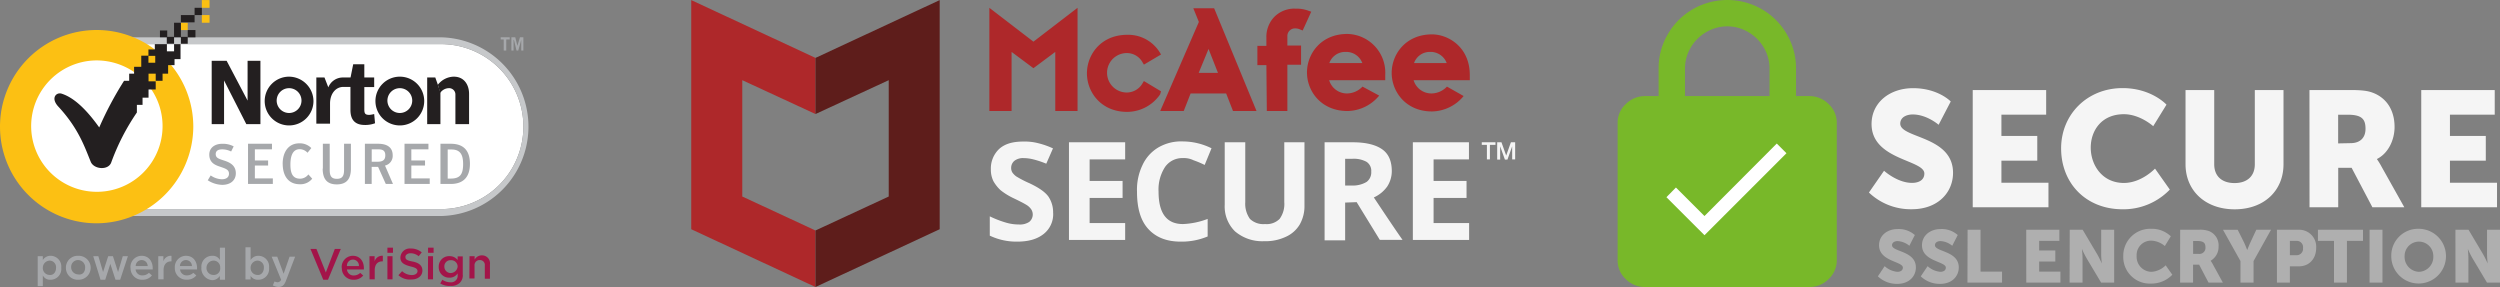 <svg xmlns="http://www.w3.org/2000/svg" width="697.12" height="80.028"><rect width="100%" height="100%" fill="#808080" stroke="none"/><defs><style>.a{fill:#fff}.c{fill:#231f20}.d{fill:#a6a8ab}.e{fill:#fcc013}.f{fill:#a31449}.g{fill:#ae282a;fill-rule:evenodd}.k,.l{fill:#f5f5f5}.j{fill:#78b829}.l{opacity:.4}</style></defs><path class="a" d="M27.08 12.307a23 23 0 0 0 0 46h95.86a23 23 0 0 0 0-46z"/><path d="M122.94 60.237H27.08a24.92 24.92 0 1 1-.998-49.83q.499-.01.998 0h95.86a24.92 24.92 0 0 1 0 49.83m-95.86-47.93a23 23 0 0 0 0 46h95.86a23 23 0 0 0 0-46z" fill="#c6c8ca"/><path class="c" d="M111.49 21.377a6.8 6.8 0 1 0 6.8 6.8v-.01a6.79 6.79 0 0 0-6.79-6.79h-.01m0 10.13a3.46 3.46 0 1 1 3.46-3.46 3.46 3.46 0 0 1-3.46 3.46M80.61 21.377a6.8 6.8 0 1 0 6.8 6.8v-.01a6.87 6.87 0 0 0-6.8-6.79m0 10.13a3.46 3.46 0 1 1 3.46-3.46 3.46 3.46 0 0 1-3.46 3.46"/><path class="c" d="M104.34 31.797a7.84 7.84 0 0 1-1.32.24c-1.19 0-1.43-.36-1.43-1.55v-6.2h2.75v-2.68h-2.75v-3.69h-3.1l-.74 3.69h-2.27a4.37 4.37 0 0 0-3.93 2.75l-1.07-2.75h-2.27v12.88h3.82v-5.6c0-2.86 1.67-4.65 3.69-4.65h2v6.44c0 3 1.55 4.17 4 4.17a7.71 7.71 0 0 0 2.86-.48zM122.81 25.777v8.83h-3.69v-13h2.26l.72 2.03"/><path class="c" d="M122.1 23.637a5.76 5.76 0 0 1 4.41-2.26c3.1 0 4.29 2.5 4.29 4.76v8.47h-3.81v-8.35a1.76 1.76 0 0 0-1.841-1.675l-.069.005a3 3 0 0 0-2.33 1.32M59.03 16.957h4.17l5.84 11.09v-11.09h3.58v17.65h-3.94l-6.2-12.17v12.17h-3.45v-17.65z"/><path class="d" d="M142.13 10.397v.6h-.96v3.1h-.71v-3.1h-.84v-.6h2.51zM142.6 14.097v-3.7h1.08l.59 2.39.72-2.39h.95v3.7h-.59v-2.98l-.84 2.98h-.48l-.71-2.98h-.12v2.98h-.6zM57.96 50.227l.79-1.31a5.7 5.7 0 0 0 3.1 1.07c1.31 0 2-.6 2-1.55 0-1.19-1-1.43-2.62-2-1.43-.47-2.87-1.19-2.87-3.34 0-1.9 1.55-3 3.58-3a6.4 6.4 0 0 1 3.22.72l-.71 1.43a5.53 5.53 0 0 0-2.51-.6c-1.19 0-1.79.48-1.79 1.32 0 1.07.84 1.31 2.27 1.78s3.34 1.2 3.34 3.58c0 1.91-1.43 3.22-3.82 3.22a7.71 7.71 0 0 1-4.05-1.31M69.16 40.087h6.68v1.55h-4.77v3.1h3.69v1.43h-3.69v3.58h5.01v1.55h-6.92v-11.21zM78.82 45.697c0-3.22 1.55-5.73 4.65-5.73a4.47 4.47 0 0 1 3.34 1.32l-1.06 1.31a3 3 0 0 0-2.15-1c-1.79 0-2.62 1.55-2.62 4.3s.83 3.93 2.74 3.93a2.92 2.92 0 0 0 2.27-1.19l1.07 1.19a4.18 4.18 0 0 1-3.46 1.55c-3.22 0-4.77-2.38-4.77-5.72M90.03 47.007v-6.92h1.91v7.28c0 1.55.35 2.5 2 2.5s2-1 2-2.5v-7.28h1.91v6.92c0 2.74-1.07 4.41-3.94 4.41s-3.93-1.67-3.93-4.41M109.58 51.297h-2l-2.15-4.77h-1.79v4.77h-1.89v-11.21h3.7c2.26 0 4.05.84 4.05 3.22a2.76 2.76 0 0 1-2.14 2.86zm-4.29-6.2c1.43 0 2.15-.48 2.15-1.79s-.72-1.67-2-1.67h-1.79v3.46zM112.8 40.087h6.67v1.55h-4.77v3.1h3.82v1.43h-3.82v3.58h5.13v1.55h-7.03v-11.21zM122.94 40.087h2.74c3.69 0 5.36 2 5.36 5.61s-1.79 5.6-5.36 5.6h-2.86v-11.21zm2.74 9.71c2.62 0 3.46-1.19 3.46-4.05 0-2.51-.72-4.06-3.22-4.06h-1.08v8.11z"/><path class="e" d="M26.96 62.267a26.95 26.95 0 1 1 26.94-26.96v.02a27.08 27.08 0 0 1-26.94 26.94m0-45.42a18.32 18.32 0 1 0 13 5.36 18.56 18.56 0 0 0-13-5.36M56.28 4.197h2.15v2.15h-2.15zM56.28.027h2.15v2.15h-2.15zM50.44 6.347h1.91v2.03h-1.91z"/><path class="c" d="M46.51 10.277h2.03v1.91h-2.03zM52.35 8.377h2.15v2.03h-2.15z"/><path class="c" d="M44.6 8.487h2.03v1.91H44.6zM50.44 10.277h1.91v1.91h-1.91zM54.26 2.177h2.03v2.03h-2.03zM50.44 4.197h3.82v2.03h-3.82zM48.53 6.347h1.91v4.05h-1.91zM48.54 12.307v2h-2v-2h-3.37v1.49h-1.78v1.78h1.9v1.91h-1.9v-1.96h-2v3.1h-2v1.91h-1.37v2h-1.43a96 96 0 0 0-6.92 13c-4.41-6.2-7.86-8.58-10.49-9.42-1.43-.47-3.22 1.2-.83 3.7 5.6 6.08 7.27 11.21 8.94 15.26.83 2.15 4.89 2.51 5.72.24a61.87 61.87 0 0 1 7.16-13.95v-2.13h1.58v-2h1.67v-2.29h2v-2.26h-2v-2.15h2v2h1.91v-2h1.55v-2.38h1.79v-1.67h1.67v-4.18z"/><path class="d" d="M10.51 71.447h1.43v1.07a2.5 2.5 0 0 1 2.14-1.19 3 3 0 0 1 3 3.34 3 3 0 0 1-3 3.34 2.23 2.23 0 0 1-2.14-1.21v3h-1.43zm5.12 3.22a1.83 1.83 0 0 0-1.652-1.992q-.069-.007-.138-.008a2 2 0 0 0-1.9 2 1.91 1.91 0 0 0 1.818 1.998q.04.002.082.002c1 .12 1.79-.72 1.79-2M18.38 74.667a3.29 3.29 0 0 1 3.236-3.344q.107-.001.214.004a3.36 3.36 0 0 1 3.459 3.258l.001.082a3.36 3.36 0 0 1-3.378 3.341l-.082-.001a3.29 3.29 0 0 1-3.447-3.126q-.005-.107-.003-.214m5.36 0a2 2 0 0 0-1.844-2.144q-.078-.006-.156-.006a1.91 1.91 0 0 0-1.902 1.918l.002.082a2 2 0 0 0 1.9 2c1.31.24 2-.72 2-1.91M26 71.447h1.43l1.31 4.41 1.43-4.41h1.32l1.43 4.41 1.31-4.41h1.43l-2.15 6.55H32.2l-1.43-4.41-1.43 4.41h-1.31L26 71.447zM36.38 74.667a3.14 3.14 0 0 1 2.933-3.334q.084-.005.167-.006c2 0 3.1 1.55 3.1 3.46v.36h-4.77a1.83 1.83 0 0 0 1.94 1.65 2.6 2.6 0 0 0 1.78-.72l.84.72a3.26 3.26 0 0 1-2.62 1.21 3.19 3.19 0 0 1-3.34-3.033q-.007-.153 0-.307m4.77-.48a1.67 1.67 0 0 0-3.34 0zM44.13 71.447h1.43v1.43a2.19 2.19 0 0 1 2.26-1.55v1.55h-.07c-1.31 0-2.14.84-2.14 2.5v2.51h-1.48zM48.75 74.667a3.14 3.14 0 0 1 2.933-3.334q.084-.005.167-.006c2 0 3.1 1.55 3.1 3.46v.36h-4.74a1.83 1.83 0 0 0 1.91 1.65 2.6 2.6 0 0 0 1.78-.72l.85.72a3.26 3.26 0 0 1-2.62 1.19 3.19 3.19 0 0 1-3.38-3.32m4.77-.48a1.67 1.67 0 0 0-3.34 0zM56.17 74.667a3 3 0 0 1 3-3.34 2.25 2.25 0 0 1 2.15 1.19v-3.45h1.43v8.94H61.3v-1.08a2.52 2.52 0 0 1-2.15 1.2 3.32 3.32 0 0 1-3-3.46m5.25 0a1.86 1.86 0 0 0-1.91-2 2 2 0 0 0-1.91 2 1.92 1.92 0 0 0 1.838 1.998l.072.002a1.786 1.786 0 0 0 1.91-2M69.88 76.927v1h-1.43v-8.98h1.43v3.57a2.52 2.52 0 0 1 2.15-1.19 3 3 0 0 1 3 3.34 3 3 0 0 1-3 3.34 2.38 2.38 0 0 1-2.15-1.08m3.7-2.26a1.83 1.83 0 0 0-1.652-1.992q-.069-.007-.138-.008a2 2 0 0 0-1.91 2 1.92 1.92 0 0 0 1.838 1.998l.072.002c.95.12 1.79-.72 1.79-2M76.08 79.557l.48-1.08a2.18 2.18 0 0 0 .83.24 1.13 1.13 0 0 0 1-.71l-2.64-6.44h1.55l1.79 4.77 1.66-4.77h1.55l-2.55 6.68c-.48 1.31-1.08 1.78-2.15 1.78a3.79 3.79 0 0 1-1.55-.47"/><path class="f" d="M86.57 69.417h1.67l2.62 6.56 2.5-6.56h1.67l-3.57 8.58h-1.32l-3.57-8.58zM95.28 74.667a3.14 3.14 0 0 1 2.933-3.334q.084-.005.167-.006c2 0 3.09 1.55 3.09 3.46v.36h-4.72a1.83 1.83 0 0 0 1.9 1.67 2.6 2.6 0 0 0 1.79-.72l.84.72a3.26 3.26 0 0 1-2.63 1.19 3.19 3.19 0 0 1-3.33-3.043q-.007-.149 0-.297m4.76-.48a1.67 1.67 0 1 0-3.33 0zM103.02 71.447h1.44v1.43a2.18 2.18 0 0 1 2.29-1.55v1.55h-.12c-1.31 0-2.14.84-2.14 2.5v2.51h-1.44zM108.03 69.067h1.55v1.43h-1.55zm0 2.38h1.43v6.44h-1.43zM111.13 76.697l1-1.08a4 4 0 0 0 2.74 1.08c.95 0 1.55-.48 1.55-1.08 0-.59-.36-.95-1.91-1.31-1.79-.48-2.86-1-2.86-2.5a2.62 2.62 0 0 1 2.717-2.52q.072.003.143.01a4.65 4.65 0 0 1 3.1 1.08l-.86 1.07a3.55 3.55 0 0 0-2.27-.83c-.83 0-1.43.47-1.43 1 0 .71.36 1 2 1.31s2.74 1.07 2.74 2.5c0 1.55-1.31 2.51-3.1 2.51a4.71 4.71 0 0 1-3.58-1.19M119.36 69.067h1.55v1.43h-1.55zm0 2.38h1.39v6.44h-1.43zM122.75 79.077l.59-1.07a4 4 0 0 0 2.27.71 1.82 1.82 0 0 0 2-2v-.48a2.59 2.59 0 0 1-2.27 1.19 2.88 2.88 0 0 1-3-2.755q-.005-.122 0-.245a2.88 2.88 0 0 1 2.755-3q.122-.005.245 0a2.8 2.8 0 0 1 2.27 1.07v-1h1.43v5a2.9 2.9 0 0 1-.84 2.38 3.45 3.45 0 0 1-2.62.84 4.65 4.65 0 0 1-2.86-.72m4.89-4.65a1.79 1.79 0 0 0-1.786-1.794q-.062 0-.124.004a1.69 1.69 0 0 0-1.79 1.79 1.76 1.76 0 0 0 1.73 1.79h.06a2 2 0 0 0 1.91-1.79M130.92 71.447h1.43v.95a2.27 2.27 0 0 1 2-1.19 2.21 2.21 0 0 1 2.27 2.51v4h-1.43v-3.7a1.36 1.36 0 0 0-1.44-1.5 1.42 1.42 0 0 0-1.43 1.55v3.58h-1.43z"/><path class="g" d="M323.75 25.467l-4.78-2.87-.36.6a5.08 5.08 0 0 1-4.41 2.6 5.5 5.5 0 0 1 0-11 5 5 0 0 1 4.42 2.63l.36.59 4.77-2.82-.36-.6a10.33 10.33 0 0 0-9.08-4.89c-7.28 0-11.22 5.49-11.22 10.74s3.94 10.75 11.22 10.75a11.21 11.21 0 0 0 9.2-4.9l.24-.83M337 13.647l2.63 6.68h-5.38zm-13.48 17.31h6.56l1.92-4.9h9.91l1.91 4.9h6.56l-11.82-28.66h-5.81l1.55 3.82zm29.73 0h5.73v-12.9h3.82v-5.37h-3.82v-2.51a2.14 2.14 0 0 1 2-2.26 3.45 3.45 0 0 1 1.67.35l.6.24 2.39-5.25-.72-.24a9.36 9.36 0 0 0-3.58-.6 7.84 7.84 0 0 0-6.21 2.51 8.09 8.09 0 0 0-2 5.61v2.26h-2.51v5.37h2.51l.12 12.78m-77.37-28.77v28.78h6.2v-16.48l6.09 4.54 6.09-4.54v16.48h6.21V2.177l-12.3 9.44-12.29-9.44m94.8 15.41a4.68 4.68 0 0 1 4.54-3.11 4.78 4.78 0 0 1 4.66 3.11zm5-8.12c-7.29 0-11.23 5.49-11.23 10.74s3.96 10.75 11.3 10.75a11.67 11.67 0 0 0 8.83-4.3l-4.65-2.51a6 6 0 0 1-4.3 1.91 5.16 5.16 0 0 1-5-3.7h15.64v-1.43a10.81 10.81 0 0 0-10.137-11.444q-.191-.011-.383-.016zm18.62 8.12a4.64 4.64 0 0 1 4.45-3.11 4.78 4.78 0 0 1 4.66 3.11zm5-8c-7.28 0-11.23 5.49-11.23 10.74s3.95 10.75 11.23 10.75a11.65 11.65 0 0 0 8.83-4.3l-4.65-2.63a6 6 0 0 1-4.3 1.91 5.16 5.16 0 0 1-5-3.7h15.67v-1.43c0-7.88-6.09-11.34-10.51-11.34z"/><path d="M413.19 39.677h3.82v.71h-1.55v4.06h-.84v-4.06h-1.43v-.71m4.3 0h1.19l1.32 3.7 1.31-3.7h1.19v4.77h-.83v-3.65l-1.32 3.7h-.71l-1.32-3.7v3.7h-.83v-4.82m-123.82 19.7a7 7 0 0 1-2.63 5.85c-1.79 1.43-4.18 2.15-7.4 2.15a17.16 17.16 0 0 1-7.64-1.67v-5.38a28.85 28.85 0 0 0 4.65 1.79 12.63 12.63 0 0 0 3.46.48 4.65 4.65 0 0 0 2.87-.71 2.64 2.64 0 0 0 .52-3.59 4.36 4.36 0 0 0-1.32-1.19c-.59-.36-1.79-1-3.46-1.79a18.66 18.66 0 0 1-3.7-2.27 10.35 10.35 0 0 1-2-2.51 7.22 7.22 0 0 1-.72-3.34 7.47 7.47 0 0 1 2.39-5.73c1.67-1.44 3.82-2 6.81-2a15.11 15.11 0 0 1 4.06.48 22.73 22.73 0 0 1 4.06 1.43l-1.87 4.27a24.999 24.999 0 0 0-3.59-1.2 11.47 11.47 0 0 0-2.74-.36 3.91 3.91 0 0 0-2.51.72 2.54 2.54 0 0 0-.95 2 2.36 2.36 0 0 0 .35 1.31 4.58 4.58 0 0 0 1.08 1.08 29.662 29.662 0 0 0 3.7 1.91c2.51 1.19 4.3 2.39 5.25 3.7a7.81 7.81 0 0 1 1.32 4.54m20.09 7.55h-15.67v-27.22h15.67v4.77h-9.91v6h9.19v4.75h-9.19v7h9.91v4.7m16.1-22.81a5.83 5.83 0 0 0-5 2.51 11.53 11.53 0 0 0-1.79 6.81c0 6.09 2.27 9.07 6.81 9.07a21.73 21.73 0 0 0 6.88-1.43v4.89a18.71 18.71 0 0 1-7.52 1.44c-3.94 0-6.93-1.2-9.08-3.58s-3.1-5.86-3.1-10.39a15.84 15.84 0 0 1 1.55-7.41 11.11 11.11 0 0 1 4.42-4.89 12.57 12.57 0 0 1 6.81-1.67 18.19 18.19 0 0 1 8 1.91l-1.91 4.65a25.678 25.678 0 0 0-3.11-1.31 6 6 0 0 0-3-.6m33.94-4.41v17.67a10.32 10.32 0 0 1-1.32 5.25 8.57 8.57 0 0 1-3.94 3.46 13.27 13.27 0 0 1-6 1.2 11.707 11.707 0 0 1-8.12-2.75 9.71 9.71 0 0 1-2.86-7.4v-17.43h5.73v16.71a7.27 7.27 0 0 0 1.31 4.66 5.39 5.39 0 0 0 4.2 1.43 5.09 5.09 0 0 0 4.06-1.43 7 7 0 0 0 1.31-4.66v-16.71h5.63m11.34 12.06H377a7.53 7.53 0 0 0 4.06-1 3.3 3.3 0 0 0 1.31-2.86 3 3 0 0 0-1.31-2.75 7.34 7.34 0 0 0-4.06-.84h-1.91v7.45zm0 4.77v10.51h-5.73v-27.34h7.88c3.7 0 6.45.71 8.24 2s2.62 3.34 2.62 6.09a7.84 7.84 0 0 1-1.31 4.29 9.27 9.27 0 0 1-3.7 3c4.06 6.09 6.69 10 8 11.82h-6.34l-6.45-10.51-3.22.12zm34.52 10.39h-15.64v-27.22h15.64v4.77h-9.86v6h9.19v4.75h-9.19v7h9.91v4.7" fill="#f5f5f5" fill-rule="evenodd"/><path class="g" d="M206.98 54.797v-32.44l20.42 9.44v-15.65L192.75.027v63.89l34.63 16.11v-15.76l-20.4-9.47"/><path d="M247.82 54.797v-32.44l-20.42 9.44v-15.65L262.03.027v63.89l-34.63 16.11v-15.76l20.42-9.47" fill="#5e1d1b" fill-rule="evenodd"/><path class="j" d="M504.49 26.797a7.53 7.53 0 0 1 5.4 2.2 7.1 7.1 0 0 1 2.29 5.3v38.24a7.1 7.1 0 0 1-2.29 5.3 7.48 7.48 0 0 1-5.4 2.19h-45.74a7.48 7.48 0 0 1-5.4-2.19 7.06 7.06 0 0 1-2.28-5.3v-38.22a7.06 7.06 0 0 1 2.28-5.3 7.53 7.53 0 0 1 5.4-2.22h3.75v-7.66a18.62 18.62 0 0 1 2.56-9.58 18.89 18.89 0 0 1 7-7 19.3 19.3 0 0 1 19.2 0 19 19 0 0 1 7 7 18.79 18.79 0 0 1 2.56 9.6v7.64zm-11.06 0v-7.66a11.38 11.38 0 0 0-1.59-5.85 11.88 11.88 0 0 0-4.34-4.34 11.51 11.51 0 0 0-11.7 0 11.94 11.94 0 0 0-4.36 4.34 11.47 11.47 0 0 0-1.58 5.85v7.66zm-11.79 34.31a7.62 7.62 0 0 0 5.39-13.07 7.5 7.5 0 0 0-10.605-.185l-.005.005-.18.18a7.68 7.68 0 0 0 5.4 13.07z"/><circle class="j" cx="487.98" cy="60.027" r="18.73"/><path class="a" d="M475.29 60.237l20.16-20.21 2.7 2.7-22.86 22.86-10.61-10.6 2.65-2.7z"/><path class="k" d="M525.36 47.617s3.7 3.38 7.81 3.38c1.65 0 3.43-.64 3.43-2.61 0-3.88-14.72-3.74-14.72-13.8 0-6 5.08-10 11.57-10 7 0 10.51 3.71 10.51 3.71l-3.38 6.5s-3.29-2.88-7.22-2.88c-1.65 0-3.48.73-3.48 2.56 0 4.12 14.72 3.38 14.72 13.71 0 5.44-4.16 10.16-11.52 10.16a16.87 16.87 0 0 1-11.93-4.66zM550.09 25.107h20.48v6.86h-12.48v5.94h10v6.89h-10v6.16h13.12v6.84h-21.12zM591.87 24.567c8.09 0 12.25 4.62 12.25 4.62l-3.7 6s-3.66-3.34-8.18-3.34c-6.27 0-9.24 4.62-9.24 9.32 0 4.85 3.2 9.85 9.24 9.85 4.93 0 8.68-4 8.68-4l4.13 5.85a17.93 17.93 0 0 1-13.16 5.49c-10.25 0-17.15-7.27-17.15-17 .01-9.47 7.3-16.79 17.13-16.79zM609.43 25.107h8v20.69c0 3.42 2.24 5.25 5.67 5.25s5.65-1.85 5.65-5.25v-20.69h8v20.69c0 7.35-5.39 12.57-13.62 12.57s-13.7-5.24-13.7-12.57zM643.99 25.107h11.38c3.34 0 4.94.23 6.35.78 3.7 1.42 6 4.76 6 9.52 0 3.48-1.64 7.27-4.89 8.92v.09a18.056 18.056 0 0 1 1.23 2l6.38 11.38h-8.9l-5.79-11h-3.74v11h-8zm11.47 14.81c2.56 0 4.16-1.41 4.16-4s-.91-3.93-4.94-3.93h-2.69v8zM675.16 25.107h20.49v6.86h-12.49v5.94h10v6.89h-10v6.16h13.13v6.84h-21.13z"/><path class="l" d="M525.53 74.217a6.1 6.1 0 0 0 3.53 1.58c.74 0 1.55-.29 1.55-1.18 0-1.75-6.64-1.69-6.64-6.23 0-2.72 2.28-4.52 5.21-4.52a6.79 6.79 0 0 1 4.77 1.67l-1.53 3a5.63 5.63 0 0 0-3.26-1.31c-.74 0-1.57.32-1.57 1.16 0 1.86 6.65 1.53 6.65 6.19 0 2.46-1.88 4.58-5.2 4.58a7.62 7.62 0 0 1-5.4-2.1zM537.51 74.217a6.1 6.1 0 0 0 3.53 1.58c.74 0 1.55-.29 1.55-1.18 0-1.75-6.65-1.69-6.65-6.23 0-2.72 2.3-4.52 5.23-4.52a6.69 6.69 0 0 1 4.74 1.67l-1.53 3a5.59 5.59 0 0 0-3.26-1.31c-.74 0-1.56.32-1.56 1.16 0 1.86 6.64 1.53 6.64 6.19 0 2.46-1.88 4.58-5.2 4.58a7.63 7.63 0 0 1-5.4-2.1zM548.66 64.067h3.61v11.66h6v3.07h-9.65zM565.01 64.067h9.24v3.1h-5.63v2.68h4.5v3.09h-4.5v2.79h5.93v3.07h-9.53zM577.14 64.067h3.61l4.09 6.89a26.735 26.735 0 0 1 1.24 2.52s-.17-1.59-.17-2.52v-6.89h3.62v14.73h-3.64l-4.1-6.87a25.417 25.417 0 0 1-1.24-2.51s.16 1.58.16 2.51v6.87h-3.61zM599.8 63.797a7.68 7.68 0 0 1 5.53 2.09l-1.67 2.72a6.21 6.21 0 0 0-3.7-1.5 4 4 0 0 0-4.162 3.83q-.008.19.002.38a4.2 4.2 0 0 0 3.91 4.47q.125.009.25.01a6.08 6.08 0 0 0 3.93-1.82l1.86 2.63a8.09 8.09 0 0 1-5.94 2.47 7.4 7.4 0 0 1-7.736-7.048q-.015-.3-.004-.602a7.51 7.51 0 0 1 7.386-7.632q.172-.003.344.002zM607.93 64.067h5.14a7.53 7.53 0 0 1 2.86.35 4.29 4.29 0 0 1 2.72 4.29 4.48 4.48 0 0 1-2.22 4 8.925 8.925 0 0 1 .56.89l2.85 5.2h-4l-2.62-5h-1.69v5h-3.61zm5.18 6.73a1.69 1.69 0 0 0 1.88-1.82c0-1.11-.42-1.77-2.22-1.77h-1.22v3.59zM624.75 72.797l-4.87-8.71h4.11l1.76 3.53c.47 1 .88 2.12.88 2.12s.41-1.11.88-2.12l1.65-3.55h4.11l-4.87 8.73v6h-3.65zM634.92 64.067h6.13a4.73 4.73 0 0 1 4.822 4.636q.004.222-.012.444c0 3-1.94 5.12-4.81 5.12h-2.52v4.53h-3.61zm5.4 7.1a1.79 1.79 0 0 0 1.87-2 1.75 1.75 0 0 0-1.81-2h-1.85v4zM650.83 67.167h-4.48v-3.1h12.57v3.1h-4.48v11.63h-3.61zM660.75 64.067h3.6v14.73h-3.6zM674.52 63.797a7.63 7.63 0 1 1-7.72 7.539v-.01a7.48 7.48 0 0 1 7.426-7.533q.147 0 .294.004zm0 12a4.15 4.15 0 0 0 4.007-4.289l-.007-.131a4 4 0 0 0-8 0 4.17 4.17 0 0 0 3.91 4.415l.09.005zM684.69 64.067h3.66l4.09 6.89a26.73 26.73 0 0 1 1.24 2.52s-.17-1.59-.17-2.52v-6.89h3.61v14.73h-3.63l-4.1-6.87a25.422 25.422 0 0 1-1.24-2.51s.16 1.58.16 2.51v6.87h-3.61z"/></svg>